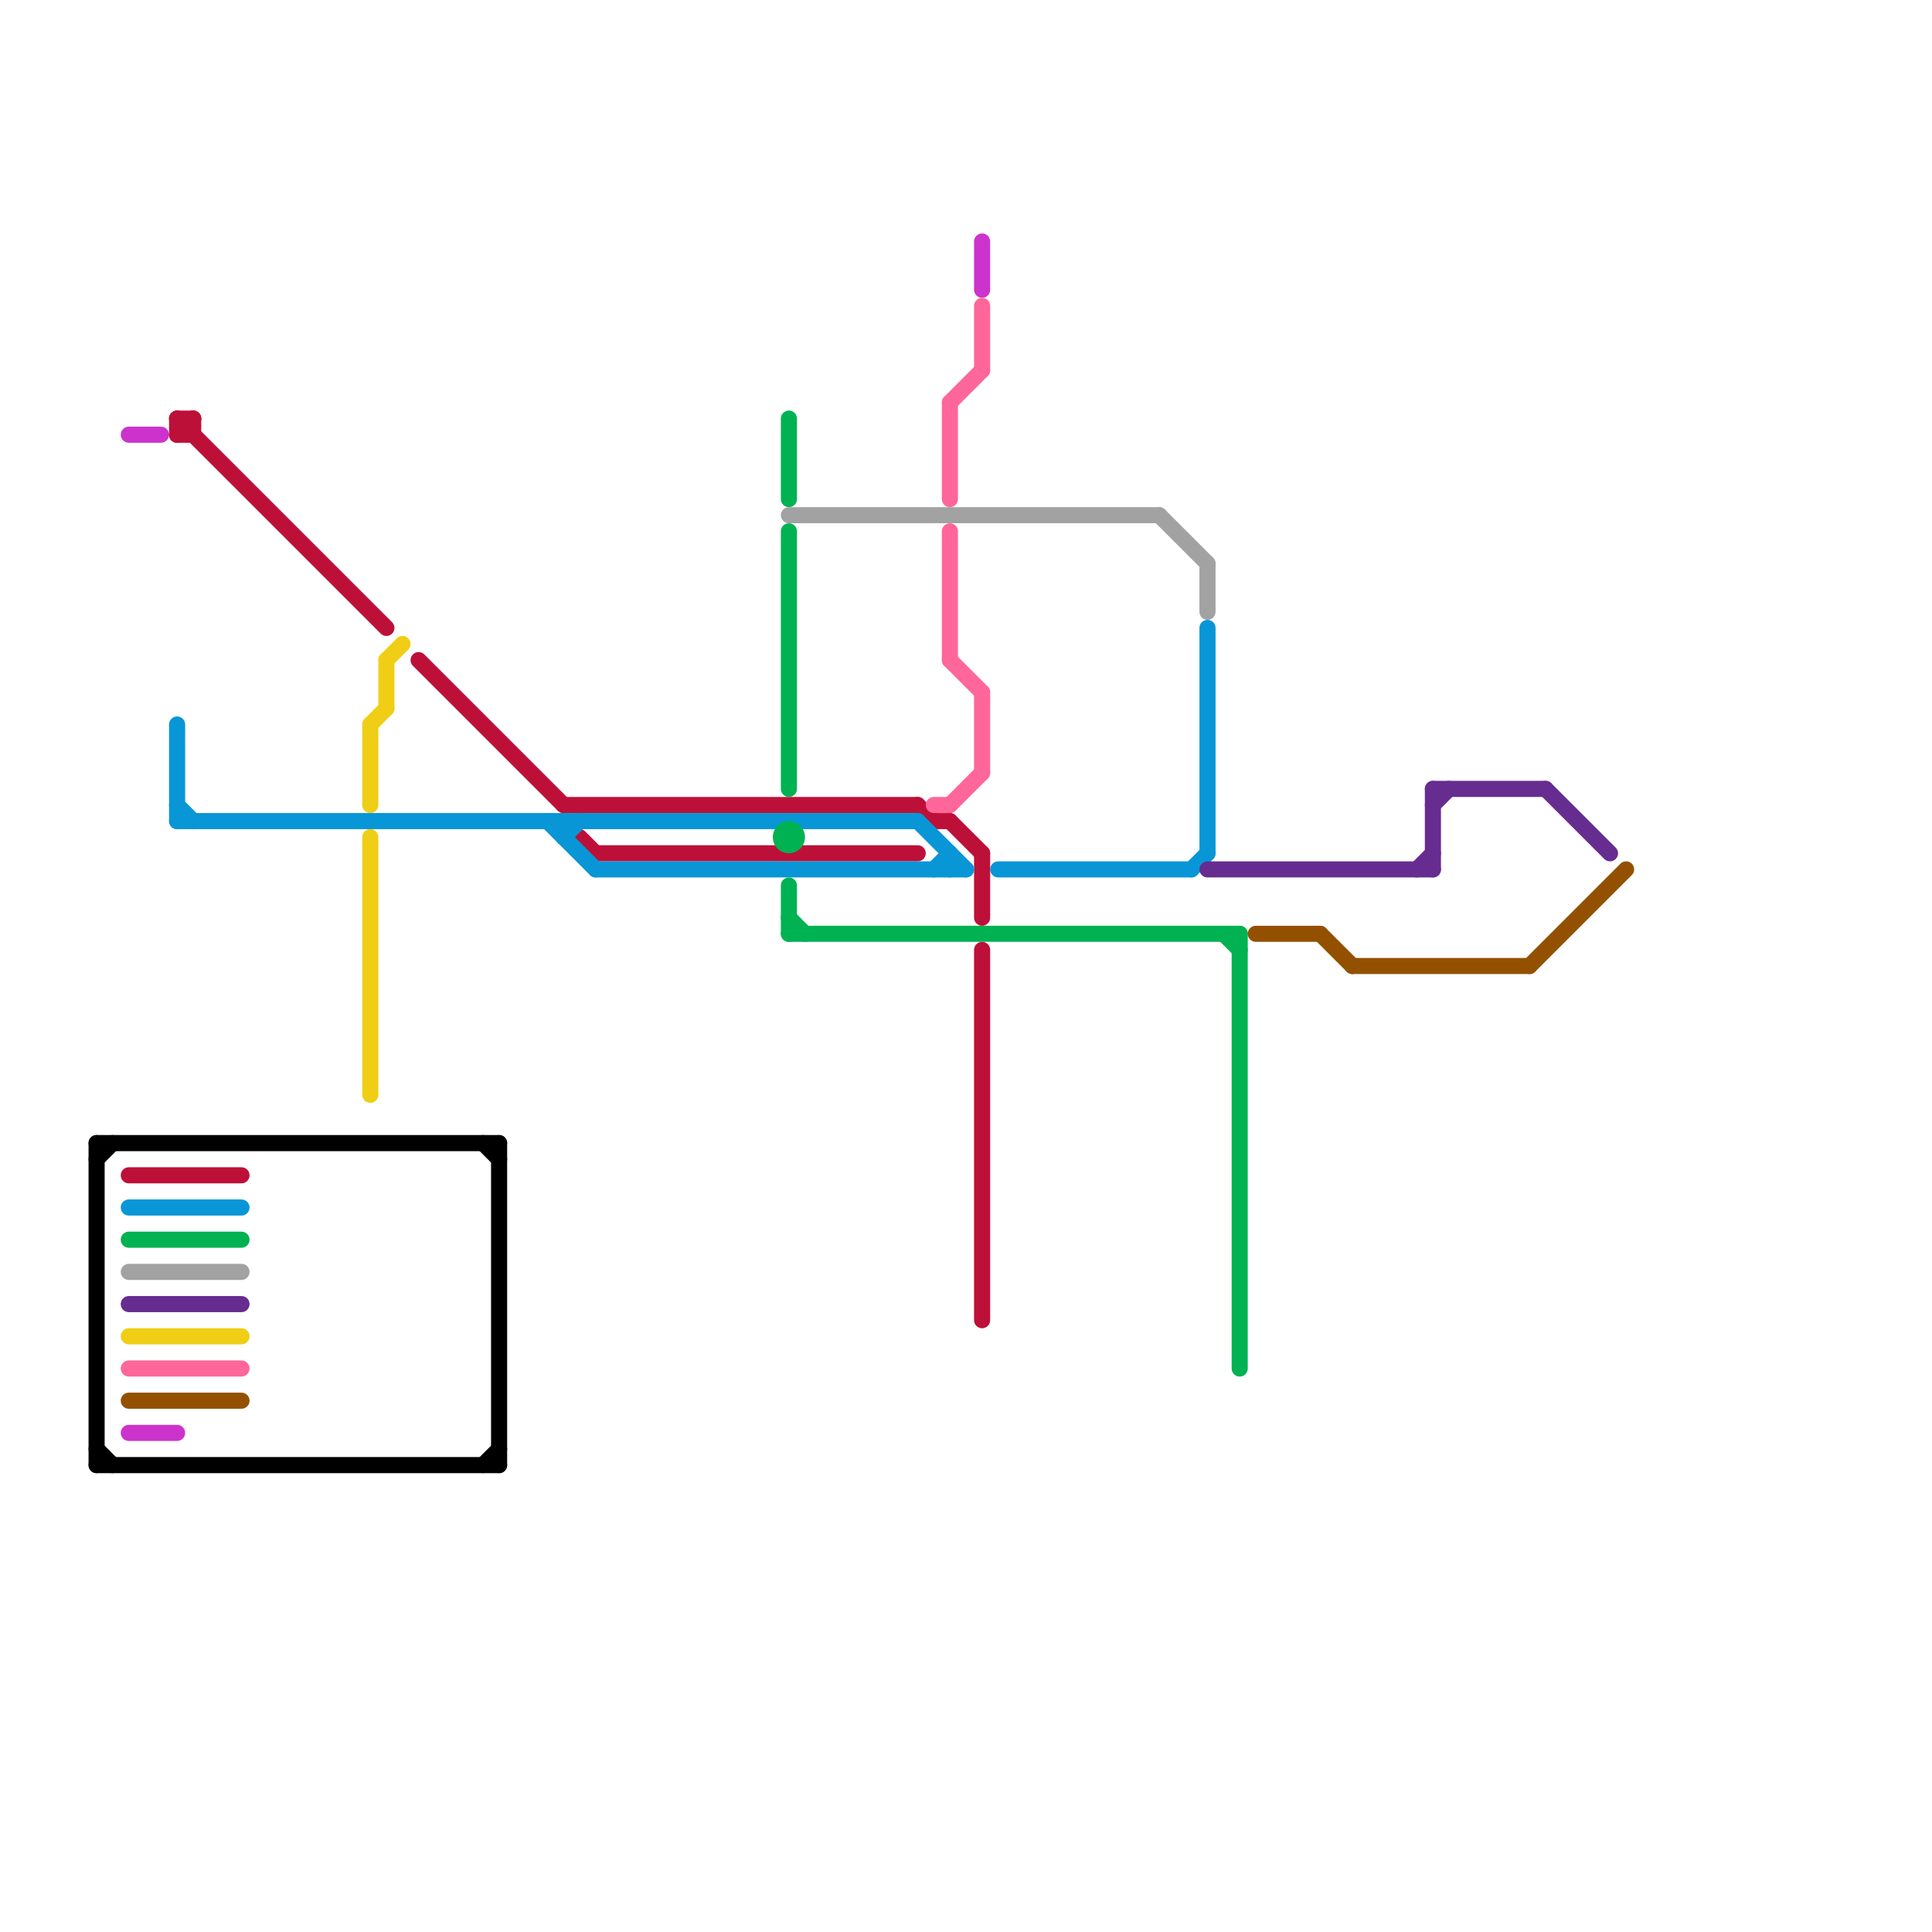 
<svg version="1.1" xmlns="http://www.w3.org/2000/svg" viewBox="0 0 120 120">
<style>text { font: 1px Helvetica; font-weight: 600; white-space: pre; dominant-baseline: central; } line { stroke-width: 1; fill: none; stroke-linecap: round; stroke-linejoin: round; } .c0 { stroke: #cc33cc } .c1 { stroke: #000000 } .c2 { stroke: #bd1038 } .c3 { stroke: #0896d7 } .c4 { stroke: #00b251 } .c5 { stroke: #a2a2a2 } .c6 { stroke: #662c90 } .c7 { stroke: #f0ce15 } .c8 { stroke: #ff6699 } .c9 { stroke: #935100 }</style><defs><g id="wm-xf"><circle r="1.2" fill="#000"/><circle r="0.9" fill="#fff"/><circle r="0.6" fill="#000"/><circle r="0.3" fill="#fff"/></g><g id="wm"><circle r="0.6" fill="#000"/><circle r="0.3" fill="#fff"/></g></defs><line class="c0" x1="8" y1="89" x2="11" y2="89"/><line class="c0" x1="8" y1="27" x2="10" y2="27"/><line class="c0" x1="61" y1="15" x2="61" y2="18"/><line class="c1" x1="6" y1="71" x2="31" y2="71"/><line class="c1" x1="31" y1="71" x2="31" y2="91"/><line class="c1" x1="30" y1="71" x2="31" y2="72"/><line class="c1" x1="6" y1="72" x2="7" y2="71"/><line class="c1" x1="6" y1="91" x2="31" y2="91"/><line class="c1" x1="6" y1="71" x2="6" y2="91"/><line class="c1" x1="6" y1="90" x2="7" y2="91"/><line class="c1" x1="30" y1="91" x2="31" y2="90"/><line class="c2" x1="57" y1="50" x2="58" y2="51"/><line class="c2" x1="59" y1="51" x2="61" y2="53"/><line class="c2" x1="12" y1="26" x2="12" y2="27"/><line class="c2" x1="61" y1="59" x2="61" y2="82"/><line class="c2" x1="58" y1="51" x2="59" y2="51"/><line class="c2" x1="11" y1="27" x2="12" y2="27"/><line class="c2" x1="35" y1="50" x2="57" y2="50"/><line class="c2" x1="11" y1="26" x2="11" y2="27"/><line class="c2" x1="26" y1="41" x2="35" y2="50"/><line class="c2" x1="36" y1="52" x2="37" y2="53"/><line class="c2" x1="11" y1="26" x2="24" y2="39"/><line class="c2" x1="11" y1="27" x2="12" y2="26"/><line class="c2" x1="8" y1="73" x2="15" y2="73"/><line class="c2" x1="11" y1="26" x2="12" y2="26"/><line class="c2" x1="61" y1="53" x2="61" y2="57"/><line class="c2" x1="37" y1="53" x2="57" y2="53"/><line class="c3" x1="34" y1="51" x2="37" y2="54"/><line class="c3" x1="37" y1="54" x2="60" y2="54"/><line class="c3" x1="62" y1="54" x2="74" y2="54"/><line class="c3" x1="58" y1="54" x2="59" y2="53"/><line class="c3" x1="35" y1="51" x2="35" y2="52"/><line class="c3" x1="11" y1="50" x2="12" y2="51"/><line class="c3" x1="8" y1="75" x2="15" y2="75"/><line class="c3" x1="59" y1="53" x2="59" y2="54"/><line class="c3" x1="57" y1="51" x2="60" y2="54"/><line class="c3" x1="11" y1="51" x2="57" y2="51"/><line class="c3" x1="11" y1="45" x2="11" y2="51"/><line class="c3" x1="35" y1="52" x2="36" y2="51"/><line class="c3" x1="75" y1="39" x2="75" y2="53"/><line class="c3" x1="74" y1="54" x2="75" y2="53"/><line class="c4" x1="49" y1="26" x2="49" y2="31"/><line class="c4" x1="77" y1="58" x2="77" y2="85"/><line class="c4" x1="76" y1="58" x2="77" y2="59"/><line class="c4" x1="8" y1="77" x2="15" y2="77"/><line class="c4" x1="49" y1="58" x2="77" y2="58"/><line class="c4" x1="49" y1="57" x2="50" y2="58"/><line class="c4" x1="49" y1="33" x2="49" y2="49"/><line class="c4" x1="49" y1="55" x2="49" y2="58"/><circle cx="49" cy="52" r="1" fill="#00b251" /><line class="c5" x1="49" y1="32" x2="72" y2="32"/><line class="c5" x1="72" y1="32" x2="75" y2="35"/><line class="c5" x1="75" y1="35" x2="75" y2="38"/><line class="c5" x1="8" y1="79" x2="15" y2="79"/><line class="c6" x1="96" y1="49" x2="100" y2="53"/><line class="c6" x1="75" y1="54" x2="89" y2="54"/><line class="c6" x1="89" y1="49" x2="96" y2="49"/><line class="c6" x1="89" y1="50" x2="90" y2="49"/><line class="c6" x1="88" y1="54" x2="89" y2="53"/><line class="c6" x1="8" y1="81" x2="15" y2="81"/><line class="c6" x1="89" y1="49" x2="89" y2="54"/><line class="c7" x1="24" y1="41" x2="24" y2="44"/><line class="c7" x1="23" y1="52" x2="23" y2="68"/><line class="c7" x1="23" y1="45" x2="23" y2="50"/><line class="c7" x1="23" y1="45" x2="24" y2="44"/><line class="c7" x1="8" y1="83" x2="15" y2="83"/><line class="c7" x1="24" y1="41" x2="25" y2="40"/><line class="c8" x1="59" y1="33" x2="59" y2="41"/><line class="c8" x1="61" y1="19" x2="61" y2="23"/><line class="c8" x1="59" y1="50" x2="61" y2="48"/><line class="c8" x1="59" y1="25" x2="59" y2="31"/><line class="c8" x1="59" y1="25" x2="61" y2="23"/><line class="c8" x1="8" y1="85" x2="15" y2="85"/><line class="c8" x1="61" y1="43" x2="61" y2="48"/><line class="c8" x1="58" y1="50" x2="59" y2="50"/><line class="c8" x1="59" y1="41" x2="61" y2="43"/><line class="c9" x1="82" y1="58" x2="84" y2="60"/><line class="c9" x1="78" y1="58" x2="82" y2="58"/><line class="c9" x1="84" y1="60" x2="95" y2="60"/><line class="c9" x1="95" y1="60" x2="101" y2="54"/><line class="c9" x1="8" y1="87" x2="15" y2="87"/>
</svg>
